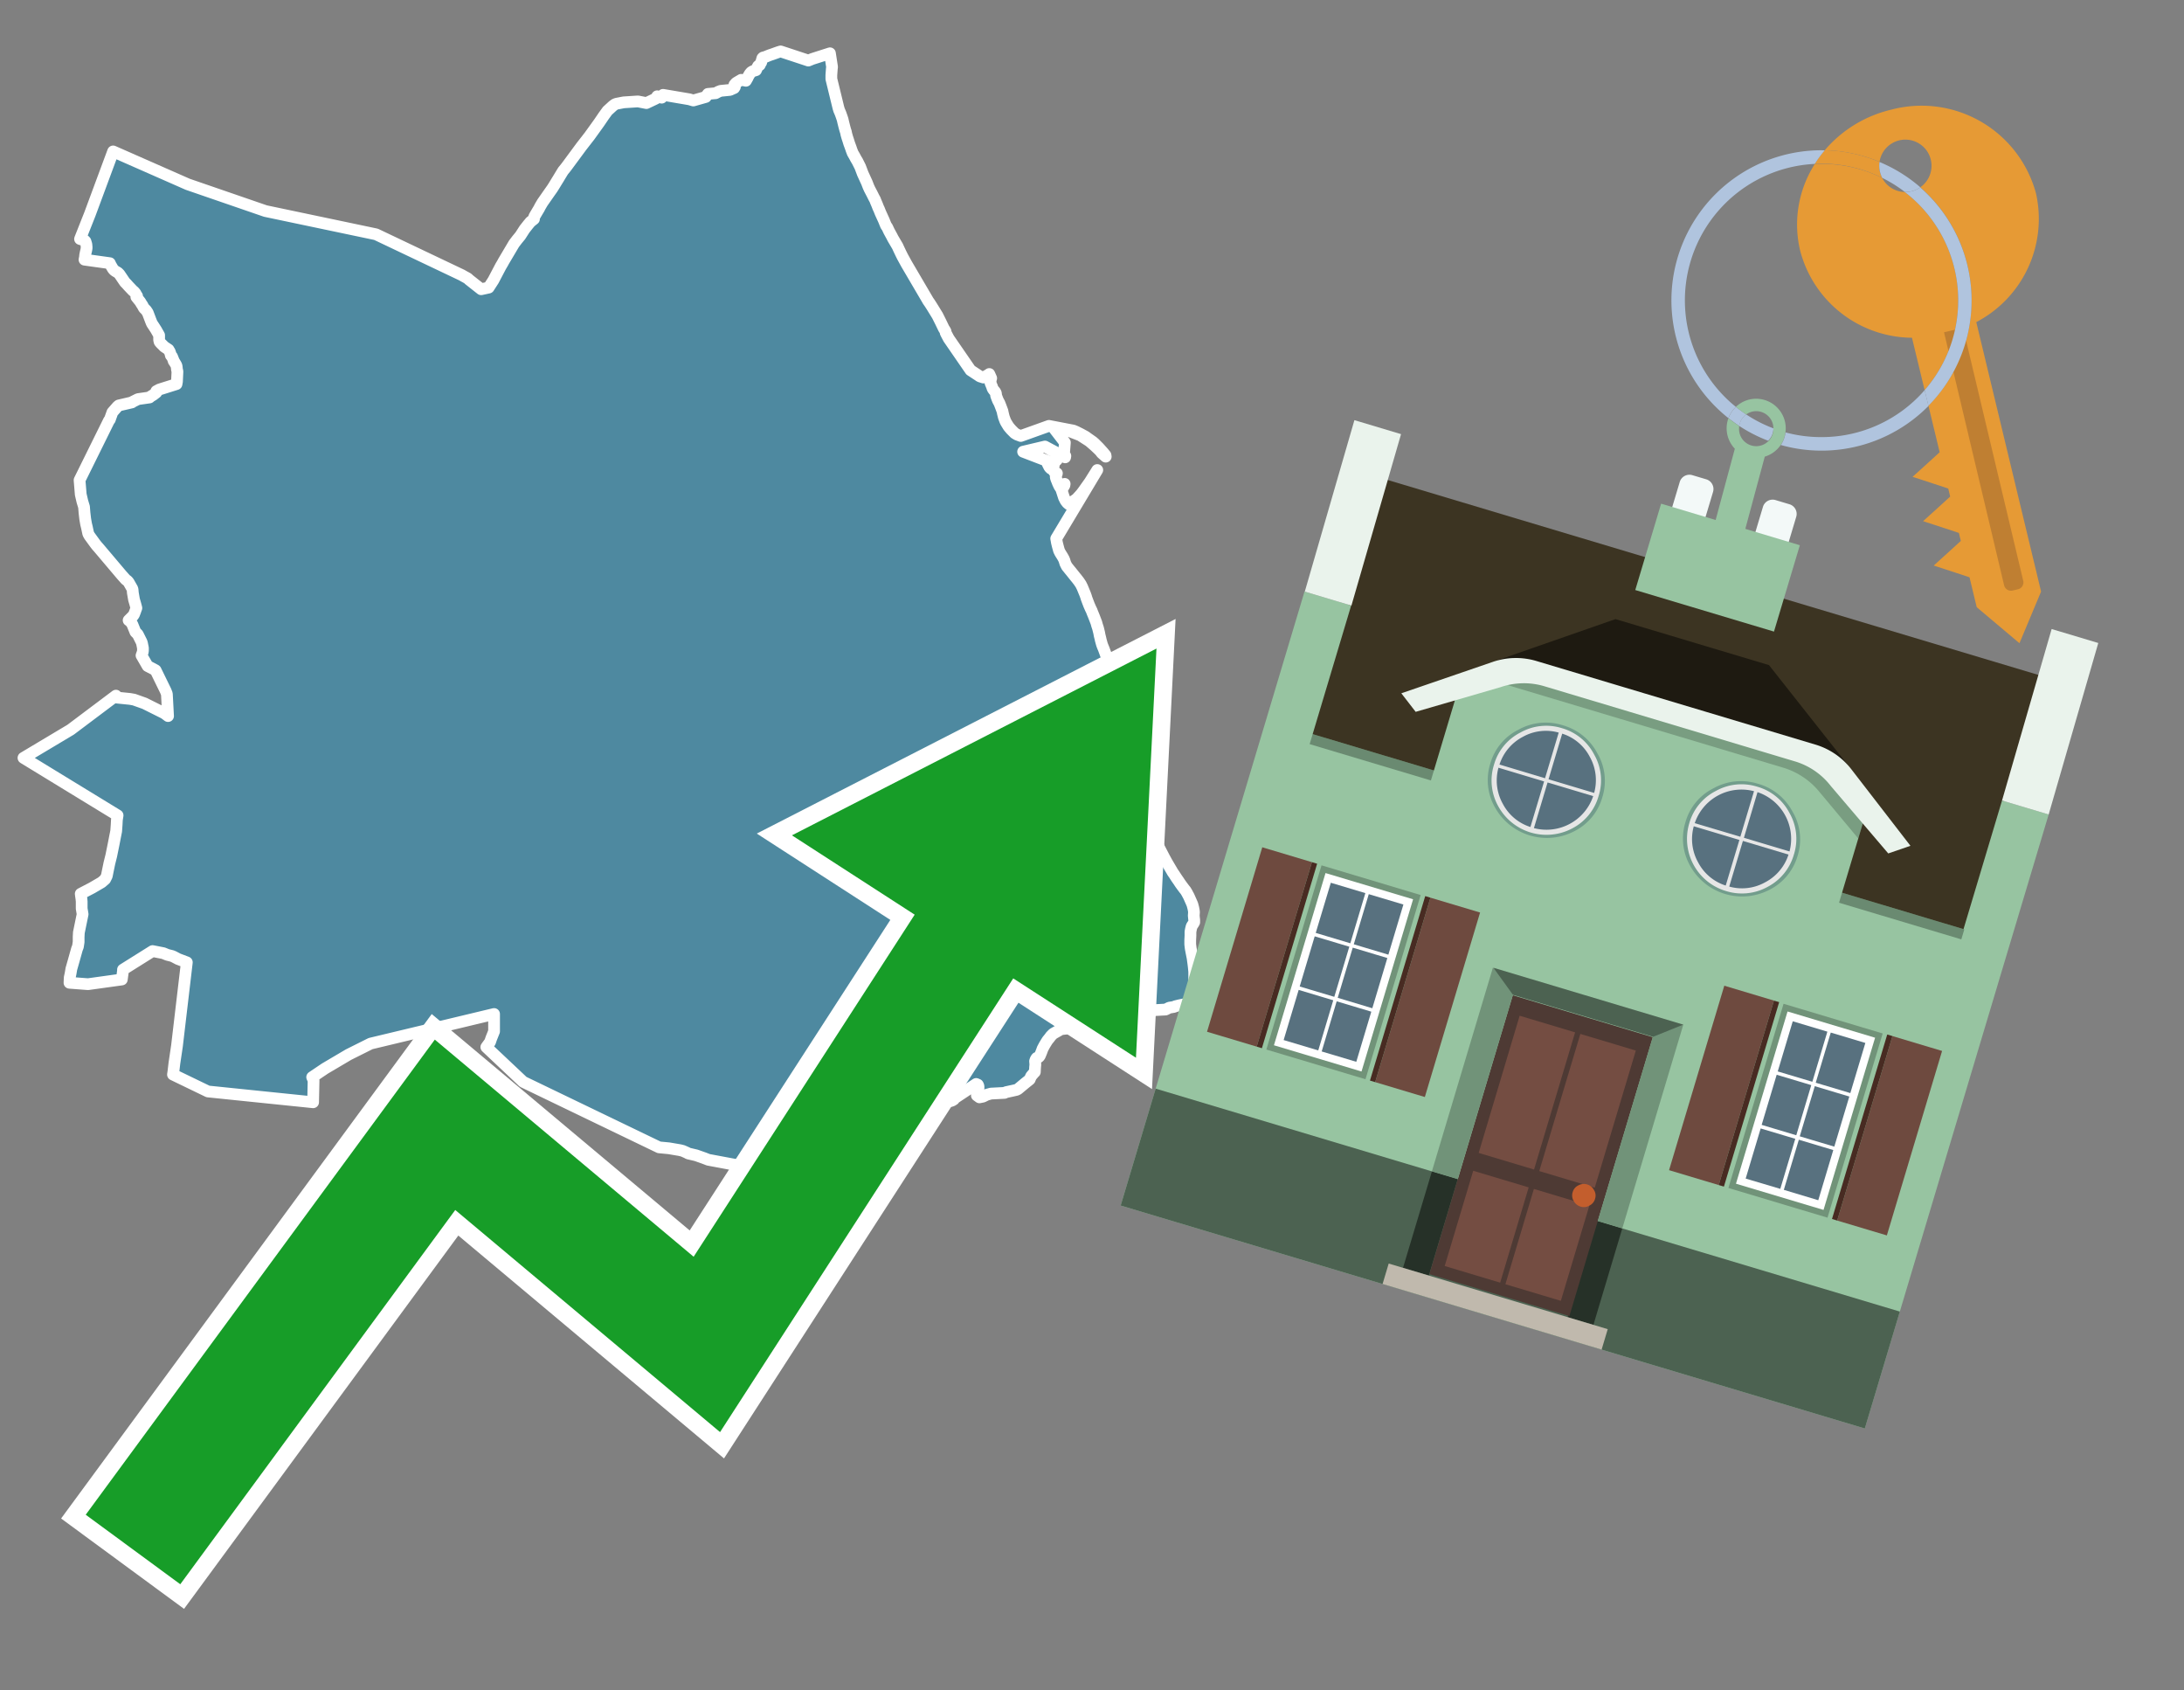 <svg id="Text" xmlns="http://www.w3.org/2000/svg" width="93.05" height="72" viewBox="0 0 93.05 72"><rect x="0" y="0" width="93.05" height="72" fill="#808080" stroke="none"/><polygon points="7.56,15.82 7.54,15.74 7.53,15.64 7.52,15.58 7.49,15.52 7.43,15.42 7.4,15.38 7.39,15.34 7.33,15.19 7.28,15.14 7.27,15.1 7.26,15.06 7.23,14.97 7.2,14.93 7.18,14.89 7,14.77 6.84,14.61 6.8,14.56 6.79,14.52 6.78,14.48 6.78,14.35 6.78,14.28 6.65,14.05 6.54,13.88 6.52,13.85 6.48,13.79 6.46,13.75 6.42,13.65 6.31,13.36 6.29,13.31 6.26,13.27 6.23,13.22 6.13,13.12 6.06,12.99 6.03,12.95 5.99,12.88 5.97,12.85 5.81,12.65 5.84,12.61 5.8,12.55 5.77,12.49 5.71,12.42 5.66,12.38 5.47,12.18 5.39,12.09 5.33,12.03 5.3,11.99 5.09,11.68 5.02,11.61 4.93,11.56 4.86,11.51 4.81,11.45 4.71,11.28 4.68,11.21 3.6,11.06 3.62,10.96 3.63,10.86 3.65,10.76 3.67,10.68 3.68,10.63 3.69,10.57 3.69,10.52 3.68,10.41 3.65,10.31 3.64,10.28 3.6,10.24 3.41,10.18 3.83,9.12 4.82,6.45 8,7.85 11.31,8.99 16.02,9.98 19.68,11.72 19.73,11.75 19.93,11.86 19.98,11.91 20.5,12.32 20.82,12.25 21.02,11.94 21.33,11.35 21.43,11.18 21.45,11.14 21.9,10.38 22.03,10.21 22.17,10.04 22.35,9.76 22.5,9.57 22.6,9.45 22.75,9.33 22.75,9.3 22.76,9.24 22.78,9.2 22.88,9.03 22.97,8.88 23.01,8.8 23.11,8.63 23.41,8.2 23.46,8.13 23.53,8.03 23.6,7.92 23.74,7.69 23.79,7.61 23.88,7.46 23.99,7.28 24.08,7.17 24.15,7.08 24.77,6.24 25.12,5.79 25.53,5.22 25.72,4.94 25.88,4.72 26.11,4.51 26.19,4.45 26.26,4.42 26.57,4.36 27.18,4.32 27.54,4.39 27.94,4.2 28,4.1 28.19,4.16 28.23,4.07 28.25,4.04 29.37,4.23 29.54,4.28 30.07,4.13 30.16,4 30.49,3.97 30.6,3.91 30.7,3.87 31.1,3.83 31.28,3.75 31.31,3.7 31.29,3.65 31.29,3.61 31.36,3.53 31.58,3.4 31.78,3.44 31.86,3.3 31.87,3.27 31.94,3.15 31.98,3.1 32.02,3.06 32.08,3.03 32.21,2.99 32.26,2.88 32.3,2.81 32.37,2.77 32.4,2.7 32.43,2.66 32.48,2.48 32.51,2.45 32.62,2.42 32.69,2.39 32.79,2.35 32.91,2.31 33.16,2.22 33.26,2.19 34.35,2.55 34.44,2.58 34.61,2.51 35.36,2.27 35.45,2.85 35.44,2.93 35.42,3.2 35.42,3.36 35.72,4.59 35.75,4.69 35.81,4.83 35.86,4.97 35.9,5.09 35.92,5.18 35.95,5.3 35.97,5.38 36.01,5.53 36.04,5.62 36.06,5.72 36.1,5.86 36.14,5.98 36.18,6.11 36.25,6.3 36.28,6.39 36.33,6.52 36.4,6.64 36.47,6.77 36.53,6.87 36.58,6.97 36.65,7.11 36.76,7.4 36.87,7.64 36.93,7.77 37,7.95 37.05,8.06 37.15,8.25 37.24,8.43 37.28,8.5 37.31,8.58 37.37,8.72 37.42,8.85 37.45,8.91 37.51,9.06 37.66,9.39 37.72,9.54 37.75,9.61 37.8,9.68 37.88,9.85 38,10.07 38.04,10.15 38.24,10.49 38.29,10.6 38.39,10.81 38.45,10.93 38.62,11.24 39.5,12.74 39.54,12.81 39.61,12.91 39.7,13.05 39.94,13.44 39.99,13.54 40.03,13.62 40.08,13.72 40.21,13.99 40.28,14.1 40.29,14.13 40.29,14.17 40.31,14.21 40.33,14.25 40.42,14.42 41.35,15.77 41.7,16 41.74,16.03 41.9,16.08 42.11,15.96 42.15,15.93 42.23,16.11 42.21,16.18 42.2,16.31 42.27,16.48 42.29,16.55 42.34,16.62 42.4,16.69 42.43,16.75 42.44,16.85 42.48,16.96 42.52,17.06 42.58,17.17 42.6,17.22 42.65,17.35 42.68,17.43 42.71,17.51 42.73,17.61 42.77,17.77 42.83,17.93 42.86,17.99 42.92,18.09 42.97,18.17 43.02,18.23 43.08,18.3 43.23,18.45 43.33,18.51 43.49,18.57 44.69,18.14 45.73,18.34 45.85,18.39 46.03,18.48 46.25,18.6 46.36,18.68 46.46,18.75 46.56,18.82 46.64,18.89 46.7,18.95 46.82,19.07 46.91,19.17 47,19.27 47.1,19.39 47.11,19.45 46.94,19.3 46.87,19.21 46.79,19.13 46.63,18.98 46.41,18.79 46.02,18.54 45.32,18.27 44.87,18.2 45.37,18.85 45.33,19.36 45.39,19.42 45.38,19.48 44.52,19.02 43.59,19.24 44.58,19.62 44.64,19.76 44.71,19.9 44.77,19.96 44.81,19.67 45.03,19.59 44.91,19.71 44.88,19.93 44.9,20.05 44.91,20.09 44.94,20.12 45.03,20.16 45.02,20.2 44.99,20.25 44.98,20.31 44.99,20.36 45.01,20.42 45.04,20.49 45.07,20.57 45.13,20.7 45.2,20.81 45.27,20.75 45.36,20.61 45.35,20.67 45.23,20.88 45.33,21.19 45.4,21.33 45.47,21.42 45.54,21.48 45.87,21.25 45.99,21.12 46.07,21.03 46.16,20.91 46.43,20.53 46.75,20.02 45,22.94 45.02,23.05 45.03,23.11 45.07,23.27 45.12,23.45 45.17,23.55 45.27,23.71 45.32,23.8 45.35,23.87 45.39,24 45.43,24.08 45.45,24.12 45.57,24.27 45.62,24.33 45.7,24.43 45.82,24.58 45.87,24.64 45.97,24.77 46.05,24.89 46.11,25.01 46.18,25.18 46.23,25.3 46.27,25.41 46.29,25.48 46.35,25.64 46.4,25.77 46.47,25.93 46.51,26.01 46.54,26.09 46.61,26.26 46.66,26.39 46.71,26.52 46.74,26.63 46.78,26.75 46.83,26.95 46.85,27.06 46.88,27.18 46.9,27.27 46.95,27.45 46.98,27.53 47.03,27.65 47.11,27.87 47.16,28.01 47.2,28.1 47.23,28.2 47.28,28.33 47.33,28.43 47.41,28.62 47.46,28.72 47.53,28.86 47.55,28.91 47.59,29 47.61,29.05 47.66,29.2 47.69,29.31 47.71,29.39 47.71,29.49 47.71,29.6 47.71,29.74 47.7,29.83 47.7,29.89 47.71,30.02 47.77,30.06 47.82,30.11 47.8,30.16 47.75,30.2 47.69,30.23 47.66,30.29 47.65,30.45 47.65,30.64 47.65,30.76 47.64,30.82 47.65,30.96 47.65,31.03 47.66,31.14 47.66,31.21 47.68,31.33 47.69,31.4 47.69,31.45 47.72,31.62 47.77,31.84 47.79,31.94 47.82,32.04 47.87,32.24 47.9,32.32 47.93,32.42 48.01,32.65 48.04,32.77 48.09,32.91 48.19,33.17 48.23,33.29 48.3,33.47 48.37,33.63 48.5,33.96 48.55,34.08 48.58,34.16 48.67,34.39 48.78,34.68 48.84,34.84 48.89,34.96 48.93,35.06 49,35.23 49.1,35.49 49.22,35.78 49.29,35.92 49.33,36 49.48,36.29 49.61,36.54 49.72,36.74 49.92,37.08 49.96,37.15 50.03,37.25 50.12,37.39 50.21,37.52 50.29,37.64 50.37,37.75 50.46,37.87 50.51,37.93 50.57,38.03 50.65,38.18 50.73,38.36 50.8,38.52 50.84,38.67 50.86,38.77 50.87,38.85 50.86,39 50.87,39.1 50.88,39.19 50.88,39.28 50.84,39.35 50.8,39.41 50.77,39.46 50.74,39.58 50.72,39.69 50.72,39.79 50.72,39.85 50.71,40.05 50.71,40.16 50.71,40.22 50.73,40.39 50.76,40.55 50.81,40.8 50.84,41.02 50.86,41.18 50.88,41.39 50.88,41.54 50.88,41.69 50.88,41.79 50.88,41.95 50.88,42.05 50.91,42.29 50.93,42.39 50.94,42.47 50.98,42.6 51,42.69 50.61,42.74 50.48,42.77 50.24,42.82 50.08,42.86 50.01,42.89 49.82,42.92 49.74,42.96 49.66,43 49.11,43.03 49.07,43.09 49.02,43.12 48.82,43.06 48.5,42.57 48.49,42.54 47.99,42.63 47.77,42.44 47.6,42.5 47.2,42.66 46.72,43.28 46.67,43.36 46.63,43.4 46.6,43.43 46.55,43.46 46.47,43.51 46.35,43.59 46.24,43.64 46.14,43.68 46,43.72 45.89,43.76 45.19,43.84 45.15,43.87 45.1,43.9 44.94,43.99 44.87,44.03 44.81,44.09 44.77,44.13 44.72,44.2 44.63,44.31 44.61,44.34 44.56,44.42 44.5,44.52 44.42,44.67 44.38,44.78 44.34,44.88 44.31,44.95 44.29,44.99 44.25,45.03 44.17,45.06 44.14,45.1 44.12,45.14 44.1,45.2 44.11,45.32 44.11,45.36 44.1,45.46 44.09,45.66 44.05,45.7 43.93,45.84 43.87,45.98 43.67,46.14 43.37,46.39 43.31,46.42 43.18,46.45 42.86,46.52 42.8,46.55 42.22,46.58 42.04,46.63 41.88,46.71 41.73,46.74 41.62,46.66 41.69,46.35 41.69,46.28 41.68,46.24 41.66,46.2 41.59,46.17 40.67,46.78 40.64,46.83 40.56,46.88 40.46,46.91 40.04,46.99 40.01,47.02 39.96,47.09 39.92,47.12 39.87,47.15 39.72,47.19 39.47,47.28 39.12,47.33 38.99,47.37 38.94,47.4 38.9,47.43 38.83,47.49 38.76,47.54 38.72,47.57 38.57,47.65 38.46,47.73 38.36,47.82 38.05,47.99 37.94,48.05 37.79,48.09 37.69,48.15 37.25,48.21 37.22,48.24 36.29,48.12 35.99,48.28 34.4,48.34 34.38,48.42 34.34,48.58 34.29,48.62 34.16,48.71 33.98,48.84 33.84,48.94 33.63,49.07 33.37,49.18 33.15,49.27 33.11,49.24 32.86,49.3 32.86,49.37 32.86,49.44 32.85,49.49 32.84,49.53 32.83,49.58 32.81,49.63 32.79,49.66 32.75,49.71 32.68,49.76 32.58,49.8 32.48,49.83 30.18,49.4 30,49.33 29.66,49.21 29.32,49.13 29.27,49.1 29.09,49.02 28.97,48.99 28.5,48.91 28.08,48.87 22.29,46.08 20.72,44.6 20.88,44.38 20.93,44.23 21.05,43.93 21.05,43.32 21.05,43.19 15.79,44.45 14.85,44.92 13.85,45.51 13.3,45.88 13.36,46.02 13.34,46.95 8.86,46.49 7.37,45.77 7.39,45.63 7.43,45.29 7.54,44.55 7.96,40.99 7.67,40.88 7.59,40.85 7.4,40.75 7.33,40.72 7.13,40.67 6.96,40.6 6.5,40.51 5.24,41.3 5.24,41.35 5.19,41.72 3.75,41.92 2.96,41.86 2.97,41.64 3,41.5 3.01,41.45 3.04,41.27 3.14,40.92 3.28,40.42 3.32,40.32 3.35,40.12 3.35,39.91 3.36,39.72 3.52,38.94 3.48,38.7 3.48,38.59 3.48,38.4 3.47,38.29 3.45,38.15 3.44,38.07 3.92,37.82 4.28,37.61 4.33,37.58 4.48,37.45 4.55,37.31 4.59,37.11 4.66,36.77 4.74,36.45 4.84,35.96 4.91,35.6 4.95,35.4 4.97,35.12 4.98,34.92 5.01,34.73 1,32.28 3.01,31.08 4.94,29.63 4.95,29.71 5.54,29.77 5.71,29.8 6.16,29.96 7,30.38 7.16,30.5 7.11,29.56 7.06,29.43 6.63,28.55 6.54,28.5 6.29,28.37 6.03,27.92 6.08,27.78 6.09,27.71 6.09,27.6 6.05,27.4 6.03,27.34 5.97,27.22 5.87,27.02 5.77,26.92 5.64,26.6 5.61,26.55 5.54,26.46 5.48,26.42 5.67,26.23 5.71,26.17 5.76,26.04 5.78,25.98 5.81,25.9 5.79,25.82 5.76,25.71 5.71,25.54 5.66,25.25 5.65,25.13 5.64,25.08 5.48,24.8 5.43,24.74 5.36,24.69 5.19,24.5 4.2,23.33 4.12,23.24 4.05,23.15 3.81,22.82 3.76,22.73 3.7,22.45 3.67,22.33 3.64,22.16 3.63,22.1 3.6,21.84 3.58,21.59 3.51,21.36 3.44,21.06 3.39,20.45 4.65,17.9 4.68,17.87 4.69,17.84 4.79,17.56 5.01,17.31 5.06,17.27 5.62,17.14 5.66,17.11 5.88,17 6.37,16.93 6.4,16.9 6.53,16.82 6.66,16.72 6.66,16.66 6.79,16.59 7.52,16.36 7.54,16.25 " fill="#4e89a0" stroke="#fff" stroke-linejoin="round" stroke-width="0.5"/><polygon points="49.272 27.624 33.741 35.58 38.97 38.959 29.553 53.529 18.525 44.281 3.652 64.518 7.681 67.479 19.396 51.538 30.678 60.999 43.169 41.673 48.398 45.053 49.272 27.624" fill="none" stroke="#fff" stroke-miterlimit="10" stroke-width="1.5"/><polygon points="49.272 27.624 33.741 35.58 38.97 38.959 29.553 53.529 18.525 44.281 3.652 64.518 7.681 67.479 19.396 51.538 30.678 60.999 43.169 41.673 48.398 45.053 49.272 27.624" fill="#179d28"/><path d="M80.19,7.577a1.16,1.16,0,0,1-.094-.251,1.114,1.114,0,0,1-.018-.429A6.367,6.367,0,0,0,77.743,6.4a5.269,5.269,0,0,0-.423.577c.1,0,.192-.007.288-.007A5.794,5.794,0,0,1,80.19,7.577Z" fill="#e69a35"/><path d="M77.608,6.4A6.394,6.394,0,0,0,73.64,17.81a1.26,1.26,0,0,1,.317-.48A5.821,5.821,0,0,1,77.32,6.981a5.269,5.269,0,0,1,.423-.577Z" fill="#b0c4de"/><path d="M84.2,13.72a4.962,4.962,0,0,0,2.545-5.48,5.047,5.047,0,0,0-6.179-3.566A5.322,5.322,0,0,0,77.743,6.4a6.367,6.367,0,0,1,2.335.493,1.114,1.114,0,1,1,1.736,1.084,6.392,6.392,0,0,1,.347,9.3l.479,1.985-.438.4-.716.648.92.3.6.2.082.341-.438.4-.716.648.92.3.605.2.082.341-.438.4-.716.649.92.3.605.2.307,1.274,1.821,1.534.921-2.2Z" fill="#e69a35"/><path d="M81.154,8.179a1.115,1.115,0,0,1-.964-.6,5.794,5.794,0,0,0-2.582-.6c-.1,0-.192,0-.288.007a4.783,4.783,0,0,0-.625,3.685,4.962,4.962,0,0,0,4.765,3.715L82,16.617a5.82,5.82,0,0,0-.846-8.438Z" fill="#e69a35"/><path d="M74.1,18.142a6.386,6.386,0,0,0,1.232.63.73.73,0,0,0,.224-.527h0a5.783,5.783,0,0,1-1.159-.593A.733.733,0,0,0,74.1,18.142Z" fill="#b0c4de"/><path d="M74.4,17.652q-.228-.152-.44-.322a1.26,1.26,0,0,0-.317.48c.148.117.3.228.46.332A.733.733,0,0,1,74.4,17.652Z" fill="#b0c4de"/><path d="M74.824,16.984a1.257,1.257,0,0,0-.867.346c.141.114.288.222.44.322a.731.731,0,0,1,1.159.593h0a.732.732,0,1,1-1.463,0,.7.7,0,0,1,.007-.1c-.158-.1-.312-.215-.46-.332a1.258,1.258,0,0,0,.273,1.3l-.979,3.635,1.275.341.98-3.639a1.266,1.266,0,0,0,.681-.5,1.249,1.249,0,0,0,.2-.538,1.328,1.328,0,0,0,.012-.168A1.262,1.262,0,0,0,74.824,16.984Z" fill="#97c4a1"/><path d="M85.974,25.1l-.226.053a.3.3,0,0,1-.362-.223l-2.56-10.777.81-.193L86.2,24.736A.3.3,0,0,1,85.974,25.1Z" fill="#bf7f32"/><path d="M80.1,7.326a1.16,1.16,0,0,0,.094.251,5.833,5.833,0,0,1,.964.6,1.137,1.137,0,0,0,.287-.031,1.108,1.108,0,0,0,.373-.167A6.371,6.371,0,0,0,80.078,6.9,1.114,1.114,0,0,0,80.1,7.326Z" fill="#b0c4de"/><path d="M77.608,18.618a5.836,5.836,0,0,1-1.534-.2,1.24,1.24,0,0,1-.2.537,6.4,6.4,0,0,0,6.291-1.666L82,16.617A5.807,5.807,0,0,1,77.608,18.618Z" fill="#b0c4de"/><path d="M81.814,7.981a1.108,1.108,0,0,1-.373.167,1.137,1.137,0,0,1-.287.031A5.82,5.82,0,0,1,82,16.617l.161.667a6.392,6.392,0,0,0-.347-9.3Z" fill="#b0c4de"/><polygon points="83.79 39.753 55.78 31.364 58.988 20.404 86.964 28.783 83.79 39.753 83.79 39.753" fill="#3c3422" fill-rule="evenodd"/><polygon points="81.705 53.32 87.284 34.692 85.297 34.097 83.656 39.575 55.926 31.269 57.567 25.791 55.579 25.196 47.746 51.348 79.451 60.844 81.705 53.32" fill="#97c4a1" fill-rule="evenodd"/><rect x="69.522" y="21.148" width="0.444" height="28.983" transform="translate(15.592 92.226) rotate(-73.326)" opacity="0.3"/><polygon points="87.284 34.692 85.297 34.097 87.411 26.793 89.398 27.388 87.284 34.692 87.284 34.692" fill="#eaf3ec" fill-rule="evenodd"/><polygon points="57.578 25.794 55.591 25.199 57.705 17.896 59.692 18.491 57.578 25.794 57.578 25.794" fill="#eaf3ec" fill-rule="evenodd"/><polygon points="79.451 60.844 80.943 55.865 49.238 46.369 47.747 51.348 79.451 60.844 79.451 60.844" fill="#4c6251" fill-rule="evenodd"/><path d="M71.566,20.528l-.522,1.743,1.418.425.523-1.744a.432.432,0,0,0-.289-.536l-.593-.177A.431.431,0,0,0,71.566,20.528Z" fill="#f3f9f8" fill-rule="evenodd"/><path d="M75.111,21.589l-.522,1.743,1.418.425.522-1.743a.43.43,0,0,0-.289-.536l-.593-.178A.43.43,0,0,0,75.111,21.589Z" fill="#f3f9f8" fill-rule="evenodd"/><polygon points="75.368 28.329 68.829 26.37 63.807 28.121 78.733 32.591 75.368 28.329" fill="#1e1a11"/><polygon points="78.248 32.422 64.442 28.287 62.236 28.998 60.064 36.247 77.453 41.455 79.651 34.116 78.248 32.422" fill="#97c4a1"/><path d="M77.74,32.516S65.088,28.725,65,28.7l-.938.43,11.892,3.562a3.175,3.175,0,0,1,1.532,1l1.685,2.02.327-1.09Z" fill-rule="evenodd" opacity="0.2"/><path d="M77.35,31.716,65.458,28.154a3.041,3.041,0,0,0-1.854.037l-3.9,1.339.611.79,3.626-1.054a3.045,3.045,0,0,1,1.855-.037l10.673,3.2A3.028,3.028,0,0,1,78,33.477l2.45,2.874.945-.325-2.518-3.26A3.036,3.036,0,0,0,77.35,31.716Z" fill="#eaf3ec"/><polygon points="76.683 23.223 70.773 21.453 69.671 25.132 75.581 26.902 76.683 23.223 76.683 23.223" fill="#97c4a1" fill-rule="evenodd"/><g id="Symbol_9_0_Layer2_0_MEMBER_8_MEMBER_21_MEMBER_0_FILL" data-name="Symbol 9 0 Layer2 0 MEMBER 8 MEMBER 21 MEMBER 0 FILL"><path d="M66.584,30.892a2.39,2.39,0,0,0-1.891.189,2.317,2.317,0,0,0-1.2,1.448A2.345,2.345,0,0,0,63.7,34.4a2.528,2.528,0,0,0,3.367,1.008,2.339,2.339,0,0,0,1.2-1.447,2.313,2.313,0,0,0-.208-1.87A2.394,2.394,0,0,0,66.584,30.892Z" fill="#729d8c"/></g><g id="Symbol_9_0_Layer2_0_MEMBER_8_MEMBER_21_MEMBER_1_FILL" data-name="Symbol 9 0 Layer2 0 MEMBER 8 MEMBER 21 MEMBER 1 FILL"><path d="M66.547,31.016a2.241,2.241,0,0,0-1.769.185,2.213,2.213,0,0,0-1.127,1.376,2.239,2.239,0,0,0,.185,1.768,2.341,2.341,0,0,0,3.145.942,2.234,2.234,0,0,0,1.126-1.376,2.207,2.207,0,0,0-.185-1.768A2.237,2.237,0,0,0,66.547,31.016Z" fill="#e6e6e6"/></g><g id="Symbol_9_0_Layer2_0_MEMBER_8_MEMBER_21_MEMBER_2_MEMBER_0_FILL" data-name="Symbol 9 0 Layer2 0 MEMBER 8 MEMBER 21 MEMBER 2 MEMBER 0 FILL"><path d="M65.787,33.284,63.843,32.7a2.036,2.036,0,0,0,.186,1.539,2.015,2.015,0,0,0,1.175.986Z" fill="#58717f"/></g><g id="Symbol_9_0_Layer2_0_MEMBER_8_MEMBER_21_MEMBER_2_MEMBER_1_FILL" data-name="Symbol 9 0 Layer2 0 MEMBER 8 MEMBER 21 MEMBER 2 MEMBER 1 FILL"><path d="M65.827,33.148l.582-1.944a2.01,2.01,0,0,0-1.523.178,2.037,2.037,0,0,0-1,1.183Z" fill="#58717f"/></g><g id="Symbol_9_0_Layer2_0_MEMBER_8_MEMBER_21_MEMBER_2_MEMBER_2_FILL" data-name="Symbol 9 0 Layer2 0 MEMBER 8 MEMBER 21 MEMBER 2 MEMBER 2 FILL"><path d="M67.878,33.91l-1.943-.582-.582,1.944a2.1,2.1,0,0,0,2.525-1.362Z" fill="#58717f"/></g><g id="Symbol_9_0_Layer2_0_MEMBER_8_MEMBER_21_MEMBER_2_MEMBER_3_FILL" data-name="Symbol 9 0 Layer2 0 MEMBER 8 MEMBER 21 MEMBER 2 MEMBER 3 FILL"><path d="M66.558,31.249l-.582,1.943,1.943.582a2.031,2.031,0,0,0-.186-1.539A2.009,2.009,0,0,0,66.558,31.249Z" fill="#58717f"/></g><g id="Symbol_9_0_Layer2_0_MEMBER_8_MEMBER_21_MEMBER_0_FILL-2" data-name="Symbol 9 0 Layer2 0 MEMBER 8 MEMBER 21 MEMBER 0 FILL"><path d="M74.9,33.384a2.4,2.4,0,0,0-1.891.189,2.316,2.316,0,0,0-1.2,1.448,2.341,2.341,0,0,0,.209,1.87A2.527,2.527,0,0,0,75.387,37.9a2.345,2.345,0,0,0,1.2-1.447,2.314,2.314,0,0,0-.209-1.87A2.389,2.389,0,0,0,74.9,33.384Z" fill="#729d8c"/></g><g id="Symbol_9_0_Layer2_0_MEMBER_8_MEMBER_21_MEMBER_1_FILL-2" data-name="Symbol 9 0 Layer2 0 MEMBER 8 MEMBER 21 MEMBER 1 FILL"><path d="M74.867,33.508a2.239,2.239,0,0,0-1.768.185,2.21,2.21,0,0,0-1.127,1.376,2.316,2.316,0,0,0,1.564,2.883,2.261,2.261,0,0,0,1.765-.173A2.237,2.237,0,0,0,76.428,36.4a2.209,2.209,0,0,0-.185-1.769A2.239,2.239,0,0,0,74.867,33.508Z" fill="#e6e6e6"/></g><g id="Symbol_9_0_Layer2_0_MEMBER_8_MEMBER_21_MEMBER_2_MEMBER_0_FILL-2" data-name="Symbol 9 0 Layer2 0 MEMBER 8 MEMBER 21 MEMBER 2 MEMBER 0 FILL"><path d="M74.107,35.776l-1.943-.582a2.031,2.031,0,0,0,.186,1.539,2.009,2.009,0,0,0,1.175.986Z" fill="#58717f"/></g><g id="Symbol_9_0_Layer2_0_MEMBER_8_MEMBER_21_MEMBER_2_MEMBER_1_FILL-2" data-name="Symbol 9 0 Layer2 0 MEMBER 8 MEMBER 21 MEMBER 2 MEMBER 1 FILL"><path d="M74.148,35.64,74.73,33.7a2.1,2.1,0,0,0-2.525,1.362Z" fill="#58717f"/></g><g id="Symbol_9_0_Layer2_0_MEMBER_8_MEMBER_21_MEMBER_2_MEMBER_2_FILL-2" data-name="Symbol 9 0 Layer2 0 MEMBER 8 MEMBER 21 MEMBER 2 MEMBER 2 FILL"><path d="M76.2,36.4l-1.943-.582-.582,1.944a2.015,2.015,0,0,0,1.523-.178A2.036,2.036,0,0,0,76.2,36.4Z" fill="#58717f"/></g><g id="Symbol_9_0_Layer2_0_MEMBER_8_MEMBER_21_MEMBER_2_MEMBER_3_FILL-2" data-name="Symbol 9 0 Layer2 0 MEMBER 8 MEMBER 21 MEMBER 2 MEMBER 3 FILL"><path d="M74.879,33.741,74.3,35.684l1.943.582a2.1,2.1,0,0,0-1.361-2.525Z" fill="#58717f"/></g><polygon points="51.426 43.946 53.542 44.58 55.896 36.723 53.78 36.089 51.426 43.946 51.426 43.946" fill="#6e4a3f" fill-rule="evenodd"/><polygon points="53.542 44.58 53.764 44.647 56.117 36.789 55.896 36.723 53.542 44.58 53.542 44.58" fill="#482b22" fill-rule="evenodd"/><polygon points="60.706 46.726 58.59 46.092 60.943 38.235 63.059 38.868 60.706 46.726 60.706 46.726" fill="#6e4a3f" fill-rule="evenodd"/><polygon points="58.59 46.092 58.368 46.026 60.722 38.168 60.943 38.235 58.59 46.092 58.59 46.092" fill="#482b22" fill-rule="evenodd"/><rect x="53.146" y="39.209" width="8.19" height="4.408" transform="translate(1.145 84.365) rotate(-73.326)" fill="#719379"/><polygon points="60.205 38.304 56.474 37.187 54.277 44.522 58.008 45.639 60.205 38.304 60.205 38.304" fill="#fff" fill-rule="evenodd"/><path d="M59.792,38.527l-.64,2.136-1.474-.442.639-2.135,1.475.441Zm-1.621-.485-.64,2.136-1.474-.442L56.7,37.6l1.474.442Zm-2.158,1.84,1.475.441-.64,2.136-1.474-.441.639-2.136Zm-.683,2.282,1.474.441-.639,2.136L54.69,44.3l.64-2.135Zm.981,2.621.639-2.136,1.475.442-.64,2.135-1.474-.441Zm2.158-1.84L56.994,42.5l.64-2.136,1.474.442-.639,2.136Z" fill="#58717f" fill-rule="evenodd"/><polygon points="80.39 52.621 78.274 51.988 80.628 44.13 82.743 44.764 80.39 52.621 80.39 52.621" fill="#6e4a3f" fill-rule="evenodd"/><polygon points="78.274 51.988 78.053 51.921 80.406 44.064 80.628 44.13 78.274 51.988 78.274 51.988" fill="#482b22" fill-rule="evenodd"/><polygon points="71.111 49.842 73.227 50.476 75.58 42.619 73.464 41.985 71.111 49.842 71.111 49.842" fill="#6e4a3f" fill-rule="evenodd"/><polygon points="73.227 50.476 73.448 50.542 75.802 42.685 75.58 42.619 73.227 50.476 73.227 50.476" fill="#482b22" fill-rule="evenodd"/><rect x="72.83" y="45.105" width="8.19" height="4.408" transform="translate(9.534 107.426) rotate(-73.326)" fill="#719379"/><polygon points="76.159 43.083 79.889 44.2 77.692 51.535 73.962 50.418 76.159 43.083 76.159 43.083" fill="#fff" fill-rule="evenodd"/><path d="M76.381,43.5l1.475.442-.64,2.135-1.475-.441.64-2.136ZM78,43.981l1.474.442-.64,2.136-1.474-.442L78,43.981Zm.791,2.724-.64,2.135L76.679,48.4l.64-2.136,1.474.442Zm-.684,2.282-.639,2.135L76,50.68l.64-2.135,1.474.442Zm-2.26,1.65L74.375,50.2l.639-2.135,1.475.441-.64,2.136Zm-.791-2.724.64-2.135,1.474.441-.639,2.136-1.475-.442Z" fill="#58717f" fill-rule="evenodd"/><polygon points="67.888 56.431 69.118 52.323 68.019 51.994 66.789 56.102 67.888 56.431 67.888 56.431" fill="#263128" fill-rule="evenodd"/><polygon points="60.877 54.331 62.108 50.223 61.007 49.894 59.776 54.002 60.877 54.331 60.877 54.331" fill="#263128" fill-rule="evenodd"/><g id="Symbol_9_0_Layer2_0_MEMBER_8_MEMBER_12_MEMBER_0_FILL" data-name="Symbol 9 0 Layer2 0 MEMBER 8 MEMBER 12 MEMBER 0 FILL"><path d="M70.418,44.178l-5.965-1.786L60.9,54.27l5.964,1.786Z" fill="#4e3a34"/></g><g id="Symbol_9_0_Layer2_0_MEMBER_8_MEMBER_12_MEMBER_1_MEMBER_0_FILL" data-name="Symbol 9 0 Layer2 0 MEMBER 8 MEMBER 12 MEMBER 1 MEMBER 0 FILL"><path d="M65.358,49.815l1.75-5.843-2.363-.708L63,49.107Z" fill="#744d42"/></g><g id="Symbol_9_0_Layer2_0_MEMBER_8_MEMBER_12_MEMBER_1_MEMBER_1_FILL" data-name="Symbol 9 0 Layer2 0 MEMBER 8 MEMBER 12 MEMBER 1 MEMBER 1 FILL"><path d="M67.331,44.039l-1.75,5.842,2.364.708,1.75-5.842Z" fill="#744d42"/></g><g id="Symbol_9_0_Layer2_0_MEMBER_8_MEMBER_12_MEMBER_2_MEMBER_0_FILL" data-name="Symbol 9 0 Layer2 0 MEMBER 8 MEMBER 12 MEMBER 2 MEMBER 0 FILL"><path d="M63.915,54.633l1.215-4.058-2.363-.707-1.215,4.057Z" fill="#744d42"/></g><g id="Symbol_9_0_Layer2_0_MEMBER_8_MEMBER_12_MEMBER_2_MEMBER_1_FILL" data-name="Symbol 9 0 Layer2 0 MEMBER 8 MEMBER 12 MEMBER 2 MEMBER 1 FILL"><path d="M66.5,55.407l1.215-4.057-2.363-.708L64.138,54.7Z" fill="#744d42"/></g><g id="Symbol_9_0_Layer2_0_MEMBER_8_MEMBER_13_FILL" data-name="Symbol 9 0 Layer2 0 MEMBER 8 MEMBER 13 FILL"><path d="M67.959,51.058a.439.439,0,0,0-.045-.367.487.487,0,0,0-.669-.2.445.445,0,0,0-.239.282.457.457,0,0,0,.041.378.481.481,0,0,0,.293.242.459.459,0,0,0,.377-.042A.453.453,0,0,0,67.959,51.058Z" fill="#c35e2d"/></g><g id="Symbol_9_0_Layer2_0_MEMBER_8_MEMBER_14_FILL" data-name="Symbol 9 0 Layer2 0 MEMBER 8 MEMBER 14 FILL"><path d="M64.557,42.047l-.951-.833-2.6,8.68,1.1.329Z" fill="#719379"/></g><g id="Symbol_9_0_Layer2_0_MEMBER_8_MEMBER_15_FILL" data-name="Symbol 9 0 Layer2 0 MEMBER 8 MEMBER 15 FILL"><path d="M71.718,43.643l-1.2.19L68.072,52.01l1.046.313Z" fill="#719379"/></g><g id="Symbol_9_0_Layer2_0_MEMBER_8_MEMBER_16_FILL" data-name="Symbol 9 0 Layer2 0 MEMBER 8 MEMBER 16 FILL"><path d="M63.627,41.22l.836,1.156,5.961,1.786,1.294-.519Z" fill="#4c6251"/></g><polygon points="58.905 54.69 59.166 53.819 68.498 56.614 68.237 57.485 58.905 54.69 58.905 54.69" fill="#c0b9ad" fill-rule="evenodd"/></svg>